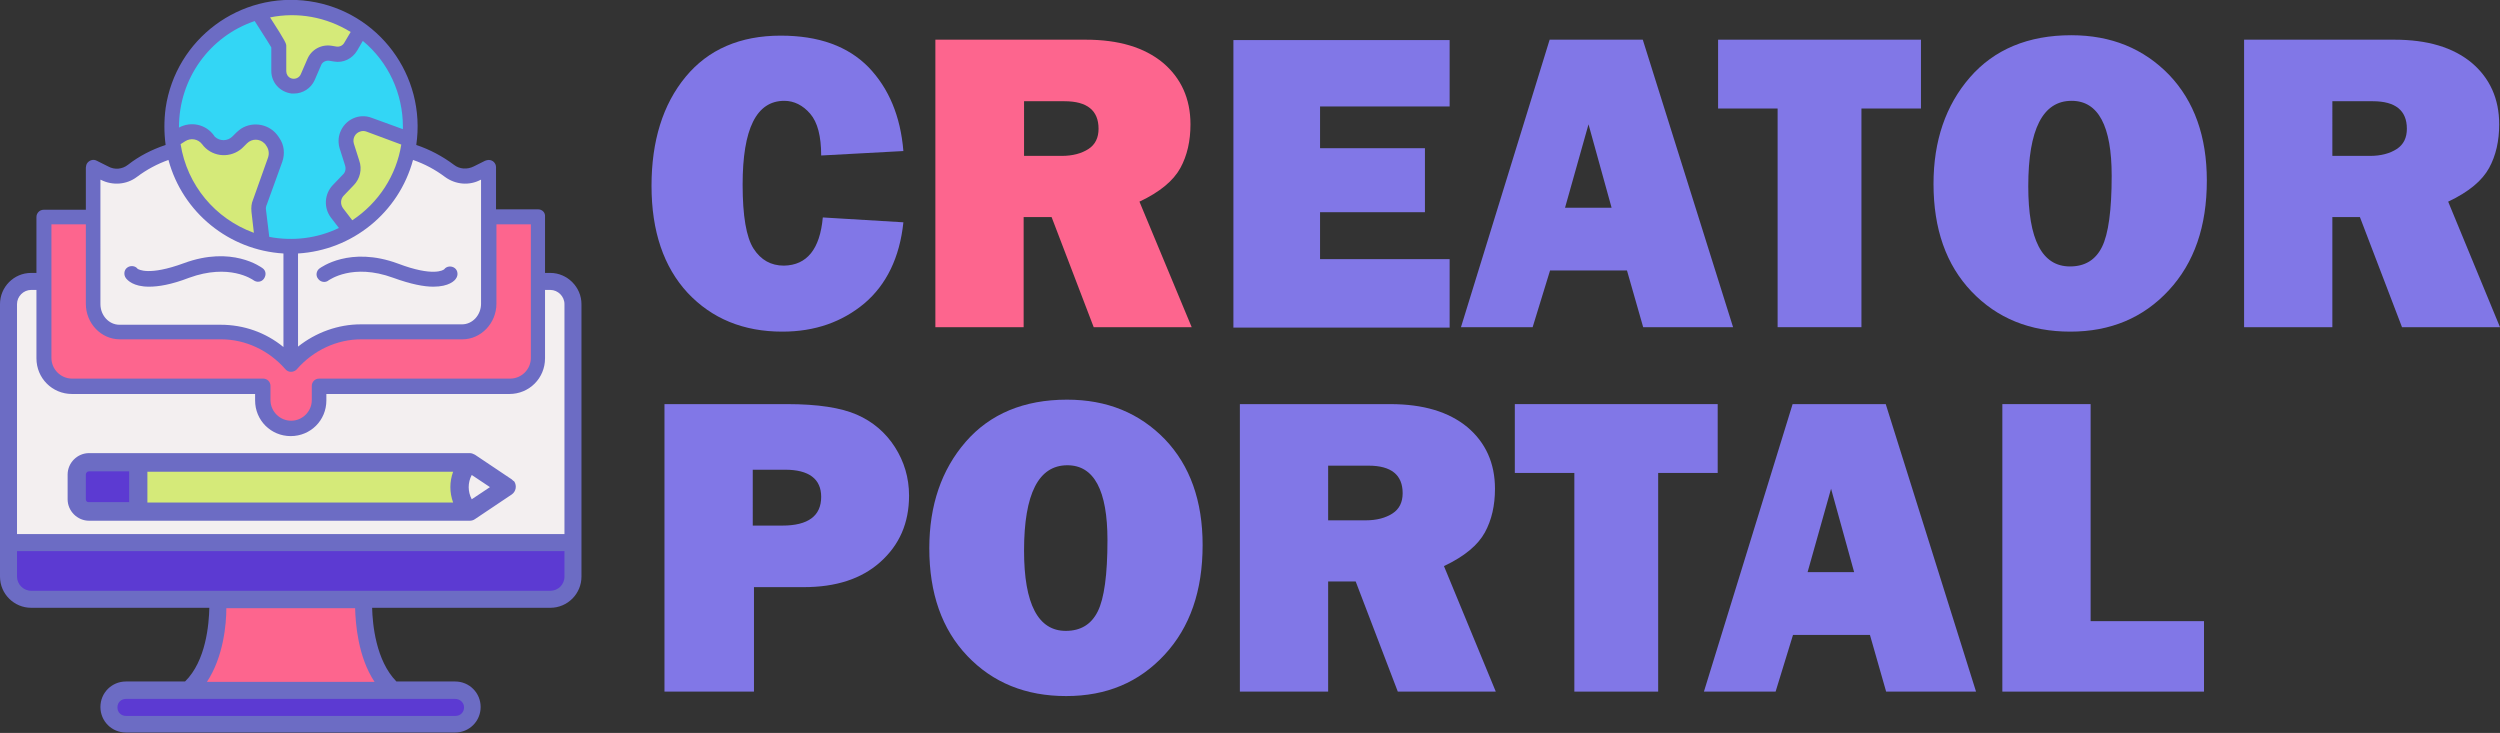<?xml version="1.0" encoding="utf-8"?>
<!-- Generator: Adobe Illustrator 23.1.0, SVG Export Plug-In . SVG Version: 6.00 Build 0)  -->
<svg version="1.1" id="OBJECT" xmlns="http://www.w3.org/2000/svg" xmlns:xlink="http://www.w3.org/1999/xlink" x="0px" y="0px"
	 viewBox="0 0 617.4 181" style="enable-background:new 0 0 617.4 181;" xml:space="preserve">
<rect x="0" y="0" width="617.4" height="181" fill="#333333" stroke="none"/>
<style type="text/css">
	.st0{fill:#F3EFF0;}
	.st1{fill:#5C3AD2;}
	.st2{fill:#FD658E;}
	.st3{fill:#E38EBA;}
	.st4{fill:#FFA96B;}
	.st5{fill:#6C6CC4;}
	.st6{fill:#D5EA79;}
	.st7{fill:#33D6F5;}
	.st8{fill:#8177E7;}
</style>
<title>Creator Portal</title>
<path class="st0" d="M7.7,69.5h128.2c3.1,0,5.6,2.5,5.6,5.6v67.3c0,3.1-2.5,5.6-5.6,5.6H7.7c-3.1,0-5.6-2.5-5.6-5.6V75.1
	C2.1,72,4.6,69.5,7.7,69.5z"/>
<path class="st1" d="M2.1,134h139.4l0,0v8.4c0,3.1-2.5,5.6-5.6,5.6H7.7c-3.1,0-5.6-2.5-5.6-5.6V134L2.1,134z"/>
<path class="st1" d="M31.1,170.5h81.3c2.3,0,4.2,1.9,4.2,4.2l0,0c0,2.3-1.9,4.2-4.2,4.2H31.1c-2.3,0-4.2-1.9-4.2-4.2l0,0
	C26.9,172.4,28.8,170.5,31.1,170.5z"/>
<path class="st2" d="M89.8,148H53.8c0,0,0.9,15.1-7.2,22.4H97C88.9,163.2,89.8,148,89.8,148z"/>
<path class="st3" d="M18.5,54.9v30.9c0,3.4,2.7,6.1,6.1,6.2h41.1V95c0,3.4,2.7,6.1,6.1,6.2l0,0c3.4,0,6.1-2.8,6.1-6.2V92H119
	c3.4,0,6.1-2.8,6.1-6.2V54.9H18.5z"/>
<path class="st0" d="M71.8,47.1l1.3-1.1c4.7-4.1,10.8-6.4,17.1-6.4l0,0c5.7,0,11.3,1.9,15.8,5.4l0,0c1.7,1.3,4.1,1.5,6,0.5l2.4-1.3
	v29.8c0,3.4-2.6,6.2-5.7,6.2H86.9c-5.7,0-11.2,2.6-15.1,7.1l0,0V47.1z"/>
<path class="st0" d="M71.8,47.1l-1.3-1.1c-4.7-4.1-10.8-6.4-17.1-6.4l0,0c-5.7,0-11.3,1.9-15.8,5.4l0,0c-1.7,1.3-4.1,1.5-6,0.5
	l-2.4-1.3v29.8c0,3.4,2.6,6.2,5.7,6.2h21.8c5.7,0,11.2,2.6,15.1,7.1l0,0V47.1z"/>
<path class="st4" d="M57.8,114.4h28c3.1,0,5.6,2.5,5.6,5.6l0,0c0,3.1-2.5,5.6-5.6,5.6h-28c-3.1,0-5.6-2.5-5.6-5.6l0,0
	C52.2,116.9,54.7,114.4,57.8,114.4z"/>
<path class="st5" d="M135.9,67.4h-8.7V54.9c0-1.2-0.9-2.1-2.1-2.1l0,0h-8.6v-8.7c0-1.2-0.9-2.1-2.1-2.1c-0.3,0-0.7,0.1-1,0.2
	l-2.4,1.3l0,0c-1.2,0.6-2.7,0.5-3.8-0.3c-4.9-3.8-10.9-5.8-17.1-5.8c-6.8,0-13.3,2.5-18.4,6.9c-5.1-4.4-11.6-6.9-18.4-6.9
	c-6.2,0-12.2,2.1-17.1,5.8c-1.1,0.8-2.6,1-3.8,0.3l-2.4-1.3c-1-0.5-2.3-0.1-2.8,0.9c-0.2,0.3-0.2,0.6-0.2,1v8.7h-8.6
	c-1.2,0-2.1,0.9-2.1,2.1l0,0v12.5H7.7c-4.3,0-7.7,3.5-7.7,7.7v67.3c0,4.3,3.5,7.7,7.7,7.7h44c-0.1,4-0.8,13.1-6,18.2H31.1
	c-3.5,0-6.3,2.8-6.3,6.3c0,3.5,2.8,6.3,6.3,6.3l0,0h81.3c3.5,0,6.3-2.8,6.3-6.3c0-3.5-2.8-6.3-6.3-6.3H97.9
	c-5.1-5.2-5.9-14.2-6-18.2h44c4.3,0,7.7-3.5,7.7-7.7V75.1C143.6,70.9,140.1,67.4,135.9,67.4z M90.2,41.6c5.3,0,10.4,1.8,14.5,5
	c2.2,1.7,5.1,2.1,7.6,1v26.3c0,2.2-1.6,4.1-3.6,4.1H86.9c-4.7,0-9.3,1.6-13,4.4V48l0.6-0.5C78.9,43.7,84.4,41.6,90.2,41.6z
	 M31.3,47.6c2.5,1,5.4,0.7,7.6-1c4.2-3.2,9.3-4.9,14.5-5c5.8,0,11.3,2.1,15.7,5.9l0.6,0.5v34.3c-3.7-2.8-8.3-4.4-13-4.4H34.9
	c-2,0-3.6-1.8-3.6-4.1L31.3,47.6z M20.6,57h6.5v16.9c0,4.6,3.5,8.3,7.8,8.3h21.8c5.1,0,10,2.3,13.5,6.4c0.8,0.9,2.1,1,3,0.2
	c0.1-0.1,0.2-0.1,0.2-0.2c3.5-4,8.4-6.4,13.5-6.4h21.8c4.3,0,7.8-3.7,7.8-8.3V57h6.5v28.7c0,2.2-1.8,4-4,4.1H77.9
	c-1.2,0-2.1,0.9-2.1,2.1V95c0,2.2-1.8,4-4,4c-2.2,0-4-1.8-4-4c0,0,0,0,0,0V92c0-1.2-0.9-2.1-2.1-2.1H24.6c-2.2,0-4-1.8-4-4.1V57z
	 M7.7,71.6h8.7v14.2c0,4.5,3.6,8.2,8.2,8.3h39v1c0,4.5,3.7,8.2,8.2,8.2c4.5,0,8.2-3.7,8.2-8.2c0,0,0,0,0,0v-1h39
	c4.5,0,8.2-3.7,8.2-8.3V71.6h8.7c1.9,0,3.5,1.6,3.5,3.5v56.8H4.2V75.1C4.2,73.2,5.8,71.6,7.7,71.6z M114.6,174.7
	c0,1.2-0.9,2.1-2.1,2.1l0,0H31.1c-1.2,0-2.1-0.9-2.1-2.1s0.9-2.1,2.1-2.1h81.3C113.6,172.6,114.6,173.5,114.6,174.7L114.6,174.7z
	 M92.5,168.4H51.1c4.1-6.2,4.8-14.3,4.8-18.2h31.8C87.8,154,88.4,162.2,92.5,168.4z M135.9,145.9H7.7c-1.9,0-3.5-1.6-3.5-3.5v-6.3
	h135.2v6.3C139.4,144.4,137.8,145.9,135.9,145.9z"/>
<path class="st5" d="M80.2,56.8c0.2-0.1,5-3.6,13.4-0.5c3.9,1.5,6.8,2,8.9,2c3.5,0,4.9-1.4,5.3-2c0.7-0.9,0.5-2.3-0.5-2.9
	c-0.9-0.7-2.3-0.5-2.9,0.5l-0.8,0.1c-1.1,0.2-3.6,0.2-8.4-1.6c-10.7-4-17.1,0.9-17.4,1.1c-0.9,0.7-1.1,2-0.4,3
	C78,57.4,79.3,57.5,80.2,56.8L80.2,56.8z"/>
<path class="st5" d="M80.2,69.2c0.2-0.1,5-3.6,13.4-0.5c3.9,1.5,6.8,2,8.9,2c3.5,0,4.9-1.4,5.3-2c0.7-0.9,0.5-2.2-0.4-2.9
	s-2.2-0.5-2.9,0.4c0,0,0,0.1-0.1,0.1l-0.8,0.1c-1.1,0.2-3.6,0.2-8.4-1.6c-10.7-4-17.1,0.9-17.4,1.1c-0.9,0.8-0.9,2.1-0.1,3
	C78.2,69.6,79.4,69.7,80.2,69.2z"/>
<path class="st5" d="M41.1,58.3c2.1,0,5-0.5,8.9-2c8.3-3.1,13.1,0.3,13.4,0.5c0.9,0.7,2.2,0.5,2.9-0.4c0.7-0.9,0.5-2.2-0.4-2.9
	c-0.3-0.2-6.8-5.1-17.4-1.1c-7,2.6-9.2,1.5-9.4,1.3c-0.8-0.9-2.1-0.9-3-0.2c-0.8,0.7-0.9,1.9-0.3,2.8C36.3,56.9,37.6,58.3,41.1,58.3
	z"/>
<path class="st5" d="M41.1,70.6c2.1,0,5-0.5,8.9-2c8.3-3.1,13.1,0.3,13.4,0.5c0.9,0.7,2.2,0.5,2.9-0.4c0.7-0.9,0.5-2.2-0.4-2.9
	c-0.3-0.2-6.8-5.1-17.4-1.1c-7,2.6-9.2,1.5-9.4,1.3c-0.8-0.9-2.1-0.9-3-0.2c-0.8,0.7-0.9,1.9-0.3,2.8C36.3,69.3,37.6,70.6,41.1,70.6
	z"/>
<path class="st5" d="M57.8,127.7h28c4.3,0,7.7-3.5,7.7-7.7c0-4.3-3.5-7.7-7.7-7.7h-28c-4.3,0-7.7,3.5-7.7,7.7
	C50.1,124.3,53.5,127.7,57.8,127.7z M57.8,116.5h28c1.9,0,3.5,1.6,3.5,3.5c0,1.9-1.6,3.5-3.5,3.5h-28c-1.9,0-3.5-1.6-3.5-3.5
	C54.3,118.1,55.8,116.5,57.8,116.5z"/>
<path class="st6" d="M116,126.4H22c-1.7,0-3-1.4-3-3v-6.1c0-1.7,1.4-3,3-3h94l9.1,6.1L116,126.4z"/>
<path class="st0" d="M125.1,120.3l-9.1,6.1c-3.3-3.3-3.4-8.8,0-12.1c0,0,0,0,0,0L125.1,120.3z"/>
<path class="st1" d="M22,114.2h12.1l0,0v12.1l0,0H22c-1.7,0-3-1.4-3-3v-6.1C18.9,115.6,20.3,114.2,22,114.2z"/>
<path class="st5" d="M126.4,118.4l-9.1-6.1c-0.4-0.2-0.8-0.4-1.3-0.4H22c-2.9,0-5.3,2.4-5.3,5.3v6.1c0,2.9,2.4,5.3,5.3,5.3h94
	c0.4,0,0.9-0.1,1.3-0.4l9.1-6.1c1-0.7,1.3-2.1,0.6-3.2C126.8,118.8,126.6,118.6,126.4,118.4L126.4,118.4z M111.9,124.1H36.4v-7.6
	h75.5C111,119,111,121.6,111.9,124.1z M21.2,123.3v-6.1c0-0.4,0.3-0.8,0.8-0.8c0,0,0,0,0,0h9.9v7.6H22
	C21.6,124.1,21.2,123.8,21.2,123.3L21.2,123.3z M116.5,123.3c-1-1.9-1-4.1,0-6l4.5,3L116.5,123.3z"/>
<path class="st2" d="M10.8,53.5v34.9c0,3.9,3.1,7,7,7h47.1v3.5c0,3.9,3.1,7,7,7l0,0c3.9,0,7-3.1,7-7v-3.5h47.1c3.9,0,7-3.1,7-7V53.5
	H10.8z"/>
<path class="st0" d="M71.9,44.7l1.5-1.3c5.5-4.7,12.4-7.2,19.6-7.3l0,0c6.5,0,12.9,2.2,18.1,6.1l0,0c2,1.5,4.7,1.7,6.9,0.6l2.8-1.4
	V75c0,3.9-2.9,7-6.5,7h-25c-6.6,0-12.8,2.9-17.3,8l0,0V44.7z"/>
<path class="st0" d="M71.9,44.7l-1.5-1.3c-5.5-4.7-12.4-7.2-19.6-7.3l0,0c-6.5,0-12.9,2.2-18.1,6.1l0,0c-2,1.5-4.7,1.7-6.9,0.6
	L23,41.3V75c0,3.9,2.9,7,6.5,7h25c6.6,0,12.8,2.9,17.3,8l0,0V44.7z"/>
<circle class="st7" cx="71.9" cy="31.3" r="29.5"/>
<path class="st6" d="M64.2,49.8l3.7-10.4c0.5-1.4,0.3-3-0.5-4.3l-0.2-0.3c-1.5-2.3-4.5-2.9-6.8-1.5c-0.3,0.2-0.6,0.4-0.8,0.7
	L58.8,35c-1.9,1.9-5,2-6.9,0.1c-0.2-0.2-0.4-0.4-0.5-0.6l0,0c-1.6-2.1-4.6-2.6-6.7-1.1l-2,1.4C44,47,52.9,57.1,64.9,60L64,52
	C63.9,51.3,63.9,50.5,64.2,49.8z"/>
<path class="st6" d="M68.8,17.5c0,1.9,1.4,3.5,3.3,3.7l0,0c1.6,0.2,3.2-0.7,3.8-2.2l1.6-3.7c0.7-1.6,2.3-2.5,4-2.2l1.2,0.2
	c1.5,0.2,3.1-0.5,3.8-1.8c0.7-1.1,1.5-2.6,2.4-4.2C81.7,2.1,72.3,0.5,63.7,3c2,3.1,5.2,8,5.2,8.3L68.8,17.5z"/>
<path class="st6" d="M101.2,34.5l-10-3.7c-2.2-0.8-4.6,0.3-5.5,2.5c-0.3,0.9-0.4,1.9,0,2.8l1.3,4.1c0.5,1.5,0.1,3.2-1,4.3L83.6,47
	c-1.5,1.5-1.6,3.9-0.3,5.6l3.3,4.3C94.7,52.1,100.1,43.8,101.2,34.5L101.2,34.5z"/>
<path class="st5" d="M78.9,66.3c-0.8,0.6-1,1.8-0.3,2.6c0.6,0.8,1.8,1,2.6,0.3c0.1,0,5.8-4.3,15.9-0.6c4.4,1.6,7.6,2.2,9.9,2.2
	c3.9,0,5.3-1.5,5.6-2c0.6-0.8,0.5-2-0.3-2.6c-0.8-0.6-2-0.5-2.6,0.3c-0.2,0.2-2.7,1.9-11.4-1.4C86.4,60.7,79.2,66.1,78.9,66.3z"/>
<path class="st5" d="M132.9,51.7h-10.4V41.3c0-1-0.8-1.8-1.8-1.8c-0.3,0-0.6,0.1-0.9,0.2l-2.8,1.4c-1.6,0.8-3.5,0.7-4.9-0.4
	c-2.8-2.1-6-3.8-9.3-4.9c2.5-17.1-9.3-33-26.4-35.5s-33,9.3-35.5,26.4c-0.4,3-0.4,6.1,0,9.1c-3.3,1.1-6.5,2.7-9.3,4.9
	c-1.4,1.1-3.3,1.3-4.9,0.4l-2.8-1.4c-0.9-0.5-2-0.1-2.5,0.8c-0.1,0.3-0.2,0.6-0.2,0.9v10.4H10.8c-1,0-1.8,0.8-1.8,1.8c0,0,0,0,0,0
	v34.9c0,4.9,3.9,8.8,8.8,8.8H63v1.6c0,4.9,3.9,8.8,8.8,8.8c4.9,0,8.8-3.9,8.8-8.8v-1.6h45.2c4.9,0,8.8-3.9,8.8-8.8V53.5
	C134.7,52.5,133.9,51.7,132.9,51.7z M109.9,43.7c2.6,1.9,6,2.2,8.8,0.7l0.1,0V75c0,2.8-2.1,5.1-4.7,5.1h-25c-5.6,0-11.1,2-15.5,5.5
	V62.6c13.4-0.8,24.9-10.1,28.4-23.1C104.9,40.5,107.5,41.9,109.9,43.7z M84.7,51.4c-0.7-1-0.6-2.3,0.2-3.1l2.4-2.5
	c1.6-1.6,2.2-4,1.4-6.2l-1.3-4.1c-0.4-1.3,0.3-2.6,1.5-3c0.5-0.2,1.1-0.2,1.6,0l8.6,3.2c-1.2,7.6-5.6,14.4-12.1,18.7L84.7,51.4z
	 M86.6,7.9c-0.6,1-1.1,1.9-1.6,2.7c-0.4,0.7-1.2,1-1.9,0.9l-1.2-0.2c-2.5-0.4-5,0.9-6,3.3l-1.6,3.7c-0.4,1-1.6,1.4-2.5,1
	c-0.7-0.3-1.1-1-1.1-1.7v-6.2c0-0.6,0-0.9-4-7.1C73.5,2.9,80.6,4.2,86.6,7.9z M62.9,5.2c2.9,4.5,3.8,6,4.1,6.5v5.8
	c0,2.9,2.1,5.2,5,5.6c0.2,0,0.4,0,0.6,0c2.2,0,4.2-1.3,5.1-3.3l1.6-3.7c0.3-0.8,1.2-1.2,2-1.1l1.2,0.2c2.3,0.4,4.5-0.7,5.7-2.7
	l1.4-2.4c6.3,5.2,9.9,13,9.9,21.2c0,0.2,0,0.4,0,0.6l-7.7-2.8c-3.1-1.2-6.6,0.4-7.8,3.6c-0.5,1.3-0.5,2.7-0.1,4l1.3,4.1
	c0.3,0.9,0.1,1.8-0.6,2.4l-2.4,2.5c-2.1,2.2-2.3,5.6-0.5,8l2,2.6c-5.4,2.6-11.4,3.3-17.2,2.2l-0.8-6.6c-0.1-0.5,0-1,0.2-1.4L69.7,40
	c0.7-2,0.5-4.2-0.7-5.9l-0.2-0.3c-2-3.1-6.2-4-9.3-2c-0.4,0.3-0.8,0.6-1.2,1l-0.9,0.9c-1.2,1.2-3.1,1.2-4.3,0.1
	c-0.1-0.1-0.2-0.2-0.3-0.4c-2-2.7-5.6-3.5-8.6-1.9v-0.1C44.2,19.5,51.7,9,62.9,5.2z M62.1,52.3l0.6,5.2C53.1,54,46.2,45.7,44.6,35.6
	l1.1-0.7c1.4-0.9,3.2-0.6,4.2,0.7c2.2,3,6.4,3.6,9.4,1.4c0.3-0.2,0.6-0.5,0.8-0.7l0.9-0.9c1.2-1.2,3.1-1.2,4.3,0
	c0.2,0.2,0.3,0.3,0.4,0.5l0.2,0.3c0.5,0.8,0.6,1.8,0.3,2.7l-3.7,10.4C62.1,50.2,62,51.2,62.1,52.3L62.1,52.3z M24.9,44.4L24.9,44.4
	c2.9,1.5,6.4,1.2,8.9-0.7c2.4-1.8,5-3.2,7.8-4.2c3.5,13,15,22.3,28.4,23.1v23.1c-4.4-3.6-9.8-5.5-15.5-5.5h-25
	c-2.6,0-4.7-2.3-4.7-5.1V44.4z M131.1,88.4c0,2.8-2.3,5.1-5.1,5.1H78.8c-1,0-1.8,0.8-1.8,1.8v3.5c0,2.8-2.3,5.1-5.1,5.1
	c-2.8,0-5.1-2.3-5.1-5.1l0,0v-3.5c0-1-0.8-1.8-1.8-1.8H17.8c-2.8,0-5.1-2.3-5.1-5.1v-33h8.5V75c0,4.9,3.8,8.8,8.4,8.8h25
	c6,0,11.8,2.7,15.9,7.4c0.7,0.8,1.8,0.8,2.6,0.2c0.1-0.1,0.1-0.1,0.2-0.2c4.1-4.7,9.9-7.4,15.9-7.4h25c4.6,0,8.4-4,8.4-8.8V55.4h8.5
	V88.4z"/>
<path class="st5" d="M36.8,70.8c2.3,0,5.5-0.5,9.9-2.2c9.9-3.6,15.6,0.4,15.9,0.6c0.8,0.6,2,0.5,2.6-0.4s0.5-2-0.4-2.6
	c-0.3-0.2-7.5-5.6-19.4-1.2c-8.7,3.2-11.2,1.5-11.4,1.4c-0.6-0.8-1.8-0.9-2.6-0.3c-0.8,0.6-0.9,1.8-0.3,2.6
	C31.5,69.2,32.9,70.8,36.8,70.8z"/>
<g>
	<path class="st8" d="M203.2,53.7l19.9,1.2c-0.9,8.7-4.2,15.4-9.6,20c-5.5,4.6-12.2,7-20.3,7c-9.6,0-17.4-3.2-23.4-9.6
		c-5.9-6.4-8.9-15.2-8.9-26.4c0-11.1,2.8-20.1,8.4-26.9c5.6-6.8,13.5-10.2,23.5-10.2c9.4,0,16.6,2.6,21.7,7.8
		c5,5.2,7.9,12.1,8.6,20.7l-20.3,1.1c0-4.8-0.9-8.2-2.7-10.3c-1.8-2.1-4-3.2-6.4-3.2c-6.9,0-10.3,6.9-10.3,20.7
		c0,7.7,0.9,13,2.7,15.8c1.8,2.8,4.3,4.2,7.5,4.2C199.3,65.5,202.5,61.5,203.2,53.7z"/>
	<path class="st2" d="M294.3,80.8h-24.2l-10.4-27.2h-6.9v27.2h-21.8v-71h37.1c8.2,0,14.5,1.9,19.1,5.7c4.5,3.8,6.8,8.9,6.8,15.2
		c0,4.1-0.8,7.7-2.5,10.8c-1.7,3.1-5,5.9-10.1,8.3L294.3,80.8z M252.9,38.5h9.3c2.7,0,4.9-0.6,6.6-1.7c1.7-1.1,2.5-2.8,2.5-5
		c0-4.5-2.8-6.8-8.4-6.8h-10V38.5z"/>
	<path class="st8" d="M358,63.9v17h-53.4v-71H358v16.4h-32v10.3h25.9v15.8H326v11.6H358z"/>
	<path class="st8" d="M405.8,80.8l-4-14h-19l-4.3,14h-17.7l21.9-71h23l22.3,71H405.8z M386.5,51.3h11.5l-5.7-20.6L386.5,51.3z"/>
	<path class="st8" d="M459.7,26.8v54H439v-54h-14.7v-17h50.1v17H459.7z"/>
	<path class="st8" d="M511.3,81.9c-10,0-18.1-3.3-24.4-9.9c-6.3-6.6-9.4-15.5-9.4-26.6c0-10.6,3-19.4,9-26.3
		c6-6.9,14.4-10.4,25-10.4c9.9,0,17.9,3.3,24.2,9.8c6.2,6.5,9.3,15.2,9.3,26.1c0,11.3-3.1,20.3-9.4,27.1
		C529.3,78.5,521.2,81.9,511.3,81.9z M511.2,65.8c3.7,0,6.3-1.6,7.9-4.8c1.6-3.2,2.4-9.1,2.4-17.6c0-12.3-3.3-18.5-9.9-18.5
		c-7.1,0-10.7,7-10.7,21.1C500.9,59.2,504.3,65.8,511.2,65.8z"/>
	<path class="st8" d="M617.4,80.8h-24.2l-10.4-27.2H576v27.2h-21.8v-71h37.1c8.2,0,14.5,1.9,19.1,5.7c4.5,3.8,6.8,8.9,6.8,15.2
		c0,4.1-0.8,7.7-2.5,10.8c-1.7,3.1-5,5.9-10.1,8.3L617.4,80.8z M576,38.5h9.3c2.7,0,4.9-0.6,6.6-1.7c1.7-1.1,2.5-2.8,2.5-5
		c0-4.5-2.8-6.8-8.4-6.8h-10V38.5z"/>
	<path class="st8" d="M186.2,145v25.8h-22.1v-71h30.3c7.6,0,13.3,0.9,17.2,2.6c3.9,1.7,7.1,4.4,9.4,8c2.3,3.6,3.5,7.6,3.5,12
		c0,6.8-2.4,12.2-7.1,16.4c-4.7,4.2-11,6.2-18.9,6.2H186.2z M185.9,129.8h7.3c6.4,0,9.6-2.4,9.6-7.1c0-4.4-3-6.7-8.9-6.7h-8V129.8z"
		/>
	<path class="st8" d="M263.3,171.9c-10,0-18.1-3.3-24.4-9.9c-6.3-6.6-9.4-15.5-9.4-26.6c0-10.6,3-19.4,9-26.3
		c6-6.9,14.4-10.4,25-10.4c9.9,0,17.9,3.3,24.2,9.8c6.2,6.5,9.3,15.2,9.3,26.1c0,11.3-3.1,20.3-9.4,27.1
		C281.3,168.5,273.3,171.9,263.3,171.9z M263.2,155.8c3.7,0,6.3-1.6,7.9-4.8c1.6-3.2,2.4-9.1,2.4-17.6c0-12.3-3.3-18.5-9.9-18.5
		c-7.1,0-10.7,7-10.7,21.1C252.9,149.2,256.4,155.8,263.2,155.8z"/>
	<path class="st8" d="M369.4,170.8h-24.2l-10.4-27.2H328v27.2h-21.8v-71h37.1c8.2,0,14.5,1.9,19.1,5.7c4.5,3.8,6.8,8.9,6.8,15.2
		c0,4.1-0.8,7.7-2.5,10.8c-1.7,3.1-5,5.9-10.1,8.3L369.4,170.8z M328,128.5h9.3c2.7,0,4.9-0.6,6.6-1.7c1.7-1.1,2.5-2.8,2.5-5
		c0-4.5-2.8-6.8-8.4-6.8h-10V128.5z"/>
	<path class="st8" d="M409.5,116.8v54h-20.7v-54h-14.7v-17h50.1v17H409.5z"/>
	<path class="st8" d="M465.8,170.8l-4-14h-19l-4.3,14h-17.7l21.9-71h23l22.3,71H465.8z M446.4,141.3h11.5l-5.7-20.6L446.4,141.3z"/>
	<path class="st8" d="M544.3,153.4v17.4h-49.8v-71h21.8v53.6H544.3z"/>
</g>
</svg>
